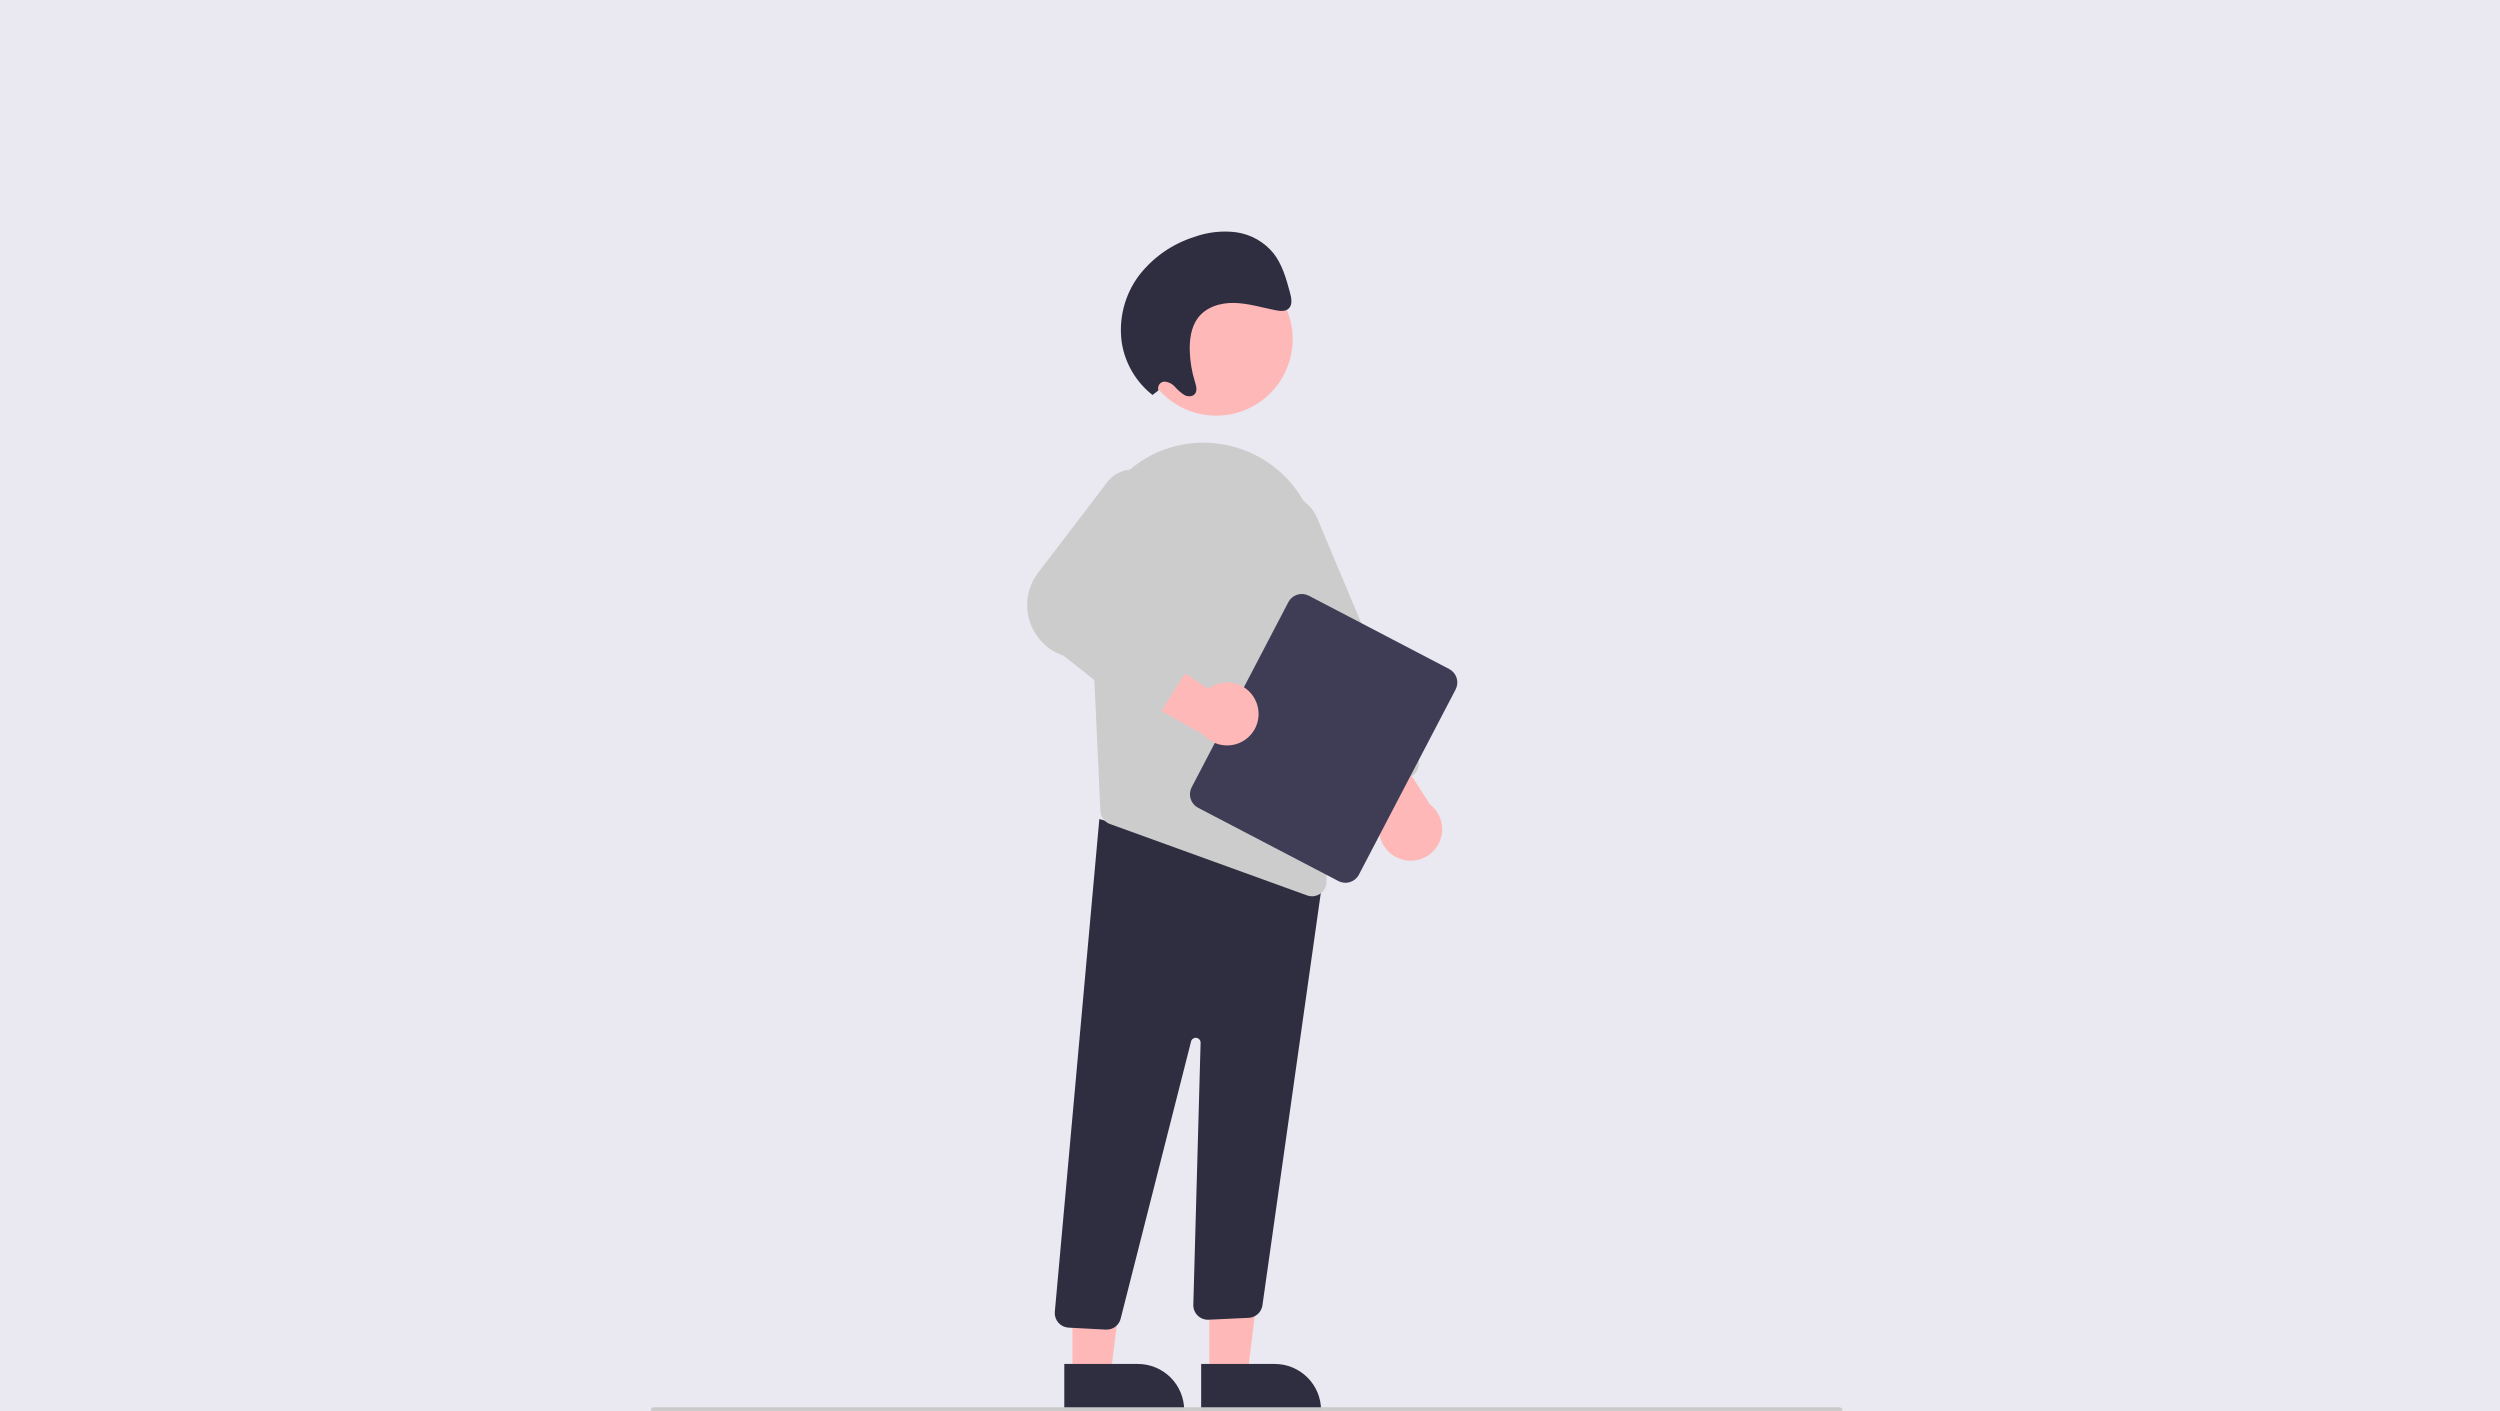 <svg width="365" height="206" viewBox="0 0 365 206" fill="none" xmlns="http://www.w3.org/2000/svg">
<g clip-path="url(#clip0_12186_75111)">
<rect width="365" height="206" fill="#EAE8F0"/>
<path d="M176.564 200.73L182.133 200.729L184.783 179.246L176.562 179.247L176.564 200.73Z" fill="#FFB8B8"/>
<path d="M192.875 205.901L175.37 205.902L175.37 199.139L186.111 199.138C187.905 199.138 189.625 199.851 190.894 201.119C192.162 202.387 192.875 204.108 192.875 205.901V205.901L192.875 205.901Z" fill="#2F2E41"/>
<path d="M156.579 200.73L162.149 200.729L164.799 179.246L156.578 179.247L156.579 200.73Z" fill="#FFB8B8"/>
<path d="M172.891 205.901L155.386 205.902L155.386 199.139L166.127 199.138C167.921 199.138 169.641 199.851 170.91 201.119C172.178 202.387 172.891 204.108 172.891 205.901V205.901L172.891 205.901Z" fill="#2F2E41"/>
<path d="M161.448 194.121L156.008 193.835C155.727 193.82 155.452 193.75 155.199 193.628C154.946 193.506 154.72 193.336 154.533 193.126C154.346 192.916 154.203 192.671 154.112 192.405C154.02 192.14 153.982 191.859 154 191.578L160.503 119.586L190.447 127.666L193.332 126.879L184.31 190.612C184.233 191.091 183.995 191.53 183.635 191.856C183.275 192.181 182.815 192.375 182.33 192.404L176.465 192.677C176.172 192.693 175.879 192.648 175.604 192.546C175.329 192.443 175.078 192.284 174.867 192.079C174.657 191.874 174.491 191.628 174.38 191.356C174.27 191.084 174.217 190.792 174.225 190.498L175.288 152.247C175.293 152.07 175.231 151.898 175.115 151.764C175 151.63 174.838 151.545 174.662 151.524C174.486 151.504 174.309 151.55 174.166 151.653C174.022 151.757 173.923 151.91 173.887 152.083L163.639 192.432C163.542 192.91 163.283 193.341 162.904 193.649C162.525 193.958 162.052 194.126 161.563 194.124C161.525 194.124 161.487 194.123 161.448 194.121Z" fill="#2F2E41"/>
<path d="M177.568 60.682C183.731 60.682 188.727 55.686 188.727 49.523C188.727 43.361 183.731 38.365 177.568 38.365C171.406 38.365 166.41 43.361 166.41 49.523C166.41 55.686 171.406 60.682 177.568 60.682Z" fill="#FFB8B8"/>
<path d="M158.988 82.307L160.215 108.778L160.659 118.409C160.676 118.828 160.819 119.232 161.068 119.57C161.316 119.908 161.66 120.164 162.055 120.306L190.829 130.729C191.062 130.815 191.308 130.858 191.556 130.856C191.84 130.858 192.12 130.802 192.382 130.692C192.643 130.583 192.88 130.422 193.078 130.219C193.275 130.016 193.43 129.775 193.533 129.511C193.635 129.246 193.684 128.964 193.675 128.681L192.495 81.085C192.418 77.179 190.98 73.424 188.431 70.465C185.881 67.506 182.379 65.53 178.528 64.876C178.25 64.834 177.967 64.791 177.683 64.753C175.296 64.457 172.872 64.687 170.583 65.428C168.294 66.169 166.195 67.403 164.434 69.043C162.61 70.72 161.177 72.777 160.236 75.069C159.295 77.361 158.869 79.832 158.988 82.307L158.988 82.307Z" fill="#CCCCCC"/>
<path d="M204.572 125.446C203.891 125.235 203.269 124.867 202.756 124.373C202.243 123.879 201.852 123.272 201.615 122.6C201.378 121.928 201.301 121.21 201.391 120.503C201.481 119.796 201.735 119.12 202.133 118.528L192.375 105.553L200.795 105.032L208.77 117.433C209.624 118.094 210.218 119.033 210.448 120.088C210.679 121.142 210.53 122.244 210.029 123.2C209.529 124.155 208.707 124.904 207.709 125.315C206.711 125.726 205.6 125.772 204.572 125.446H204.572Z" fill="#FFB8B8"/>
<path d="M197.716 116.182C197.457 116.077 197.222 115.922 197.024 115.725C196.826 115.529 196.669 115.295 196.562 115.037L181.861 80.013C181.572 79.327 181.422 78.591 181.418 77.847C181.414 77.103 181.557 76.366 181.838 75.677C182.119 74.989 182.533 74.362 183.057 73.833C183.58 73.305 184.203 72.884 184.889 72.597C185.575 72.309 186.311 72.159 187.055 72.155C187.799 72.152 188.536 72.295 189.225 72.577C189.913 72.859 190.539 73.273 191.068 73.797C191.596 74.321 192.016 74.944 192.303 75.63L207.003 110.655C207.221 111.175 207.223 111.759 207.01 112.28C206.797 112.801 206.386 113.216 205.867 113.435L199.341 116.174C199.084 116.283 198.808 116.339 198.529 116.341C198.25 116.342 197.974 116.288 197.716 116.182L197.716 116.182Z" fill="#CCCCCC"/>
<path d="M173.981 114.946L188.101 87.911C188.373 87.391 188.84 87 189.4 86.824C189.96 86.649 190.567 86.702 191.088 86.973L211.582 97.677C212.102 97.949 212.493 98.416 212.669 98.977C212.844 99.537 212.791 100.143 212.52 100.664L198.4 127.699C198.128 128.219 197.66 128.61 197.1 128.786C196.54 128.961 195.934 128.908 195.413 128.637L174.919 117.933C174.399 117.661 174.008 117.193 173.832 116.633C173.656 116.073 173.71 115.467 173.981 114.946Z" fill="#3F3D56"/>
<path d="M183.449 102.595C183.198 101.928 182.794 101.329 182.271 100.845C181.747 100.362 181.118 100.008 180.433 99.811C179.748 99.614 179.027 99.58 178.326 99.712C177.626 99.843 176.966 100.136 176.399 100.568L162.871 91.594L162.848 100.03L175.698 107.259C176.408 108.072 177.381 108.61 178.447 108.777C179.513 108.945 180.604 108.732 181.529 108.175C182.453 107.619 183.152 106.755 183.504 105.734C183.855 104.714 183.835 103.602 183.449 102.595V102.595Z" fill="#FFB8B8"/>
<path d="M166.344 104.491L155.288 95.733C154.092 95.331 153.011 94.645 152.139 93.734C151.266 92.823 150.627 91.713 150.278 90.501C149.928 89.288 149.878 88.01 150.132 86.773C150.385 85.538 150.935 84.382 151.734 83.405L161.773 70.248C162.47 69.396 163.451 68.823 164.537 68.634C165.622 68.445 166.739 68.654 167.683 69.221C168.628 69.788 169.337 70.676 169.68 71.722C170.024 72.769 169.979 73.904 169.555 74.921L161.612 87.914L173.285 93.45C173.556 93.579 173.797 93.764 173.992 93.993C174.187 94.222 174.331 94.489 174.414 94.778C174.498 95.066 174.519 95.369 174.477 95.667C174.435 95.964 174.33 96.249 174.17 96.503L169.458 103.96C169.299 104.212 169.088 104.427 168.84 104.593C168.593 104.758 168.313 104.869 168.019 104.919C168.008 104.921 167.996 104.923 167.984 104.925C167.696 104.968 167.401 104.952 167.119 104.878C166.837 104.803 166.574 104.671 166.344 104.491V104.491Z" fill="#CCCCCC"/>
<path d="M169.134 56.996C169.086 56.855 169.071 56.706 169.09 56.559C169.109 56.413 169.161 56.272 169.242 56.148C169.323 56.025 169.432 55.922 169.56 55.846C169.687 55.771 169.83 55.726 169.978 55.715C170.28 55.731 170.576 55.809 170.847 55.943C171.118 56.077 171.36 56.264 171.557 56.494C171.961 56.96 172.431 57.363 172.952 57.692C173.492 57.964 174.224 57.925 174.532 57.407C174.821 56.919 174.623 56.267 174.448 55.701C174.003 54.262 173.754 52.769 173.707 51.263C173.657 49.582 173.894 47.827 174.825 46.516C176.026 44.824 178.174 44.182 180.206 44.228C182.239 44.275 184.238 44.902 186.252 45.299C186.947 45.436 187.764 45.506 188.229 44.967C188.723 44.394 188.541 43.467 188.331 42.694C187.786 40.687 187.207 38.612 185.939 36.991C184.568 35.307 182.611 34.205 180.46 33.906C178.395 33.651 176.299 33.889 174.344 34.601C171.159 35.605 168.356 37.557 166.31 40.197C164.202 43.005 163.291 46.533 163.776 50.01C164.25 53.039 165.855 55.775 168.267 57.667L169.134 56.996Z" fill="#2F2E41"/>
<path d="M268.546 206.382H95.454C95.334 206.382 95.218 206.333 95.133 206.247C95.048 206.161 95 206.044 95 205.921C95 205.799 95.048 205.682 95.133 205.596C95.218 205.509 95.334 205.461 95.454 205.461H268.546C268.666 205.461 268.782 205.509 268.867 205.596C268.952 205.682 269 205.799 269 205.921C269 206.044 268.952 206.161 268.867 206.247C268.782 206.333 268.666 206.382 268.546 206.382Z" fill="#CACACA"/>
</g>
<defs>
<clipPath id="clip0_12186_75111">
<rect width="365" height="206" fill="white"/>
</clipPath>
</defs>
</svg>
